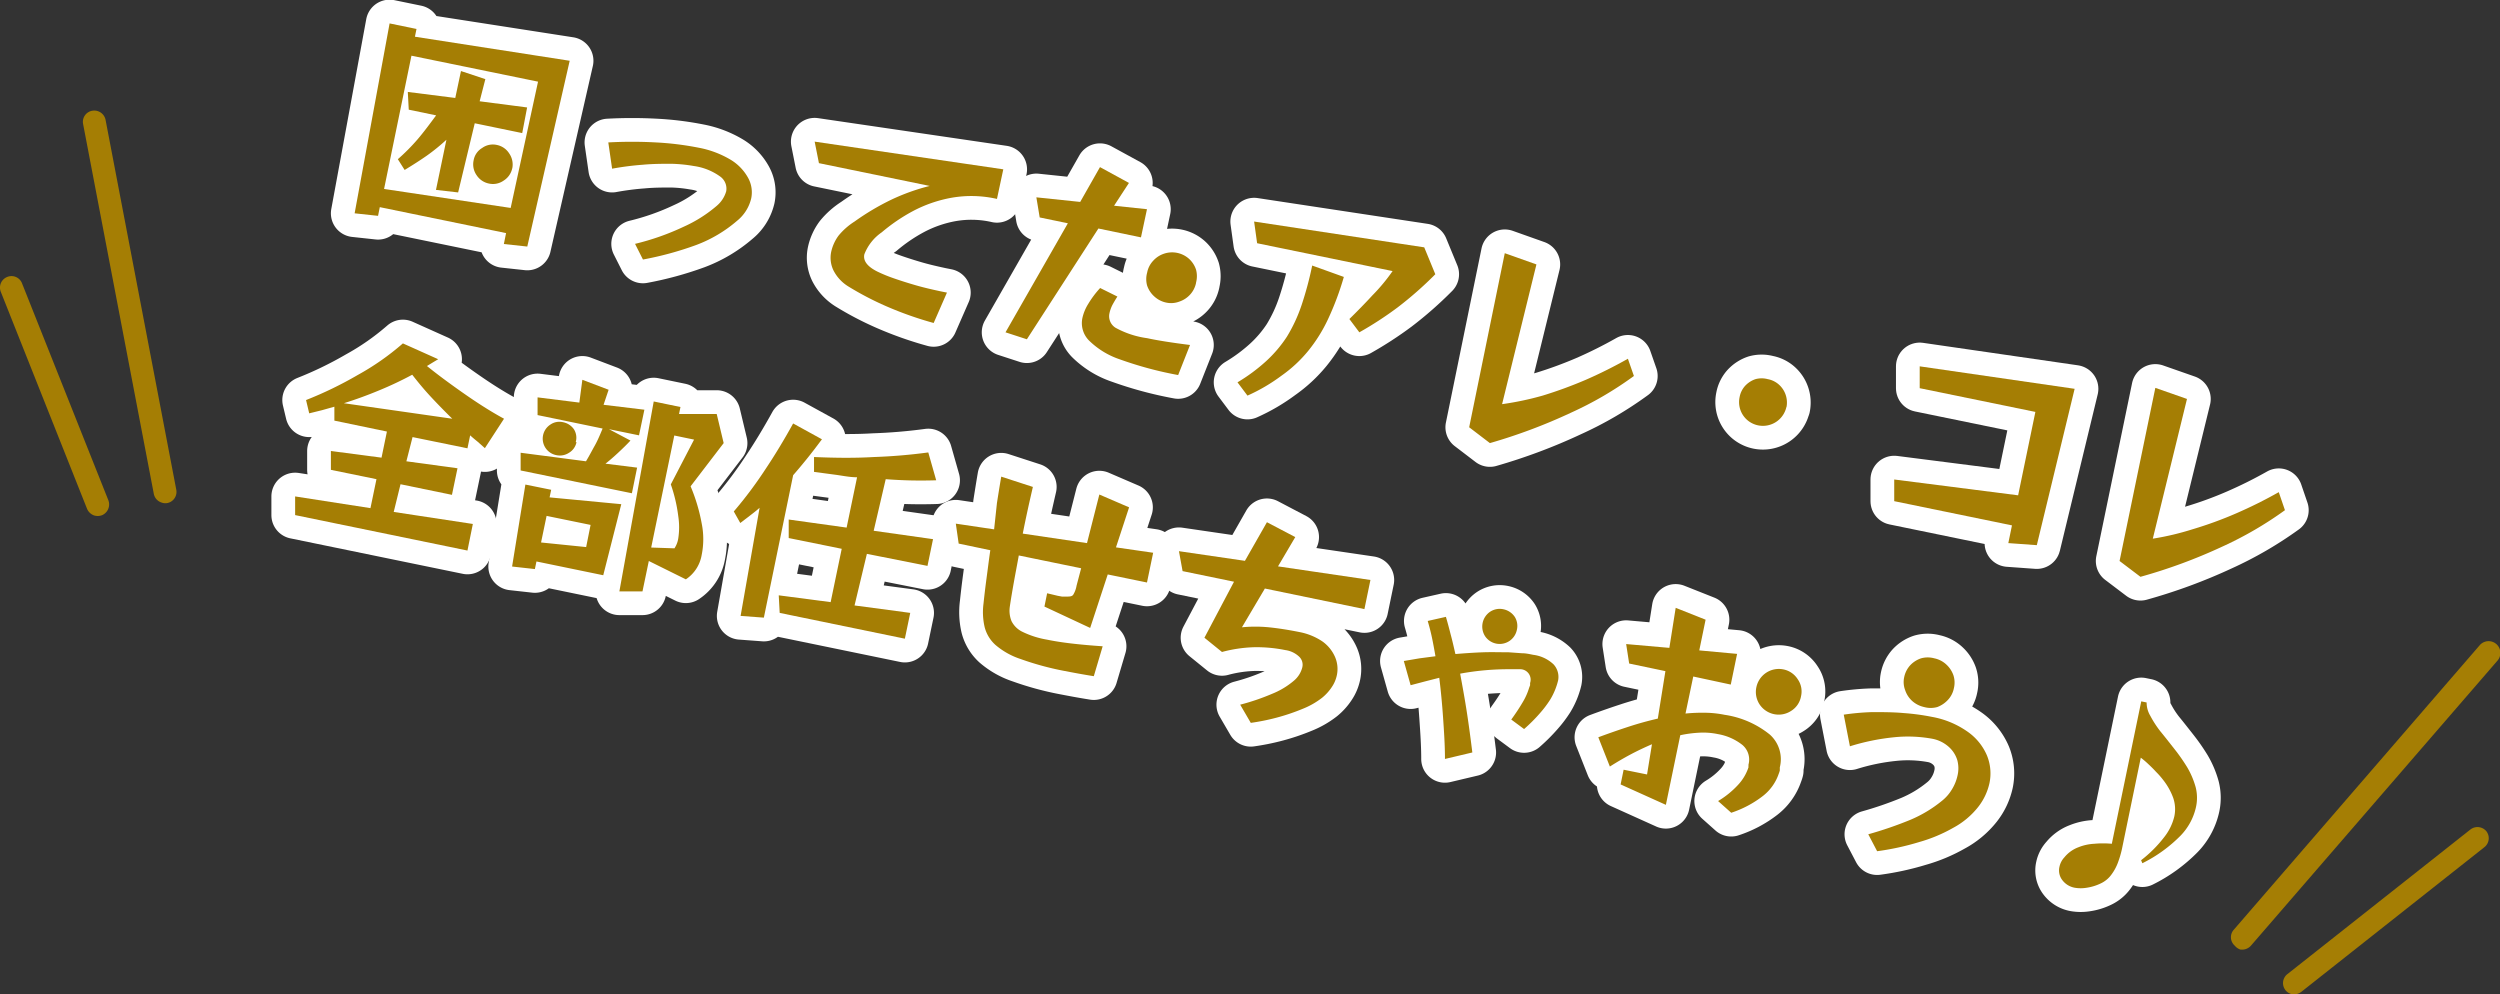 <svg xmlns="http://www.w3.org/2000/svg" width="157.98" height="62.83" viewBox="0 0 157.98 62.83"><rect x="0" y="0" width="157.98" height="62.83" fill="#333333" stroke="none"/><defs><style>.cls-1{fill:#a57e04;}.cls-2{fill:none;stroke:#fff;stroke-linecap:round;stroke-linejoin:round;stroke-width:3px;}</style></defs><g id="レイヤー_2" data-name="レイヤー 2"><g id="コンテンツ"><path class="cls-1" d="M5.94,32.57a.76.76,0,0,1-.44-.42L.05,18.44a.72.72,0,0,1,.41-.94.71.71,0,0,1,.93.4L6.85,31.62a.74.74,0,0,1-.41.94A.78.78,0,0,1,5.94,32.57Z"/><path class="cls-1" d="M10.19,31.75a.72.72,0,0,1-.47-.54L5.25,7.83A.71.71,0,0,1,5.82,7a.73.73,0,0,1,.85.57l4.47,23.38a.72.72,0,0,1-.57.84A.7.7,0,0,1,10.19,31.75Z"/><path class="cls-1" d="M144.83,62.82a.74.74,0,0,0,.59-.14L157,53.53a.72.72,0,0,0,.12-1,.73.73,0,0,0-1-.12l-11.58,9.15a.72.72,0,0,0,.31,1.27Z"/><path class="cls-1" d="M141.56,60a.75.75,0,0,0,.68-.24l15.57-18a.73.73,0,0,0-1.1-1l-15.56,18a.71.71,0,0,0,.07,1A.78.78,0,0,0,141.56,60Z"/><path class="cls-2" d="M31.84,15.42l.14-.69L24,13.09l-.11.55-1.48-.16,2.21-12,1.7.35-.1.49L36,3.84,33.32,15.58ZM34,5.16,26,3.52l-1.73,8.42,8,1.2ZM27.55,12l.66-3.17a12.28,12.28,0,0,1-1.23,1c-.43.3-.9.6-1.41.91l-.43-.68A12.6,12.6,0,0,0,26.4,8.79c.4-.47.79-1,1.16-1.5l-1.73-.36-.06-1.12,3,.38.36-1.7L30.67,5,30.31,6.4l3,.39L33,8.41l-3-.62-1.05,4.37Zm4.82-1.37a1.2,1.2,0,0,1-.54.78,1.17,1.17,0,0,1-.93.19,1.22,1.22,0,0,1-.79-.54,1.19,1.19,0,0,1-.18-.93,1.13,1.13,0,0,1,.54-.78,1.15,1.15,0,0,1,.93-.19,1.2,1.2,0,0,1,.78.54A1.23,1.23,0,0,1,32.37,10.65Z"/><path class="cls-2" d="M40.13,15.41a15.9,15.9,0,0,0,3.09-1.09A8.6,8.6,0,0,0,45.3,13a1.88,1.88,0,0,0,.59-.91.94.94,0,0,0-.36-.92,3.72,3.72,0,0,0-1.69-.68,9.53,9.53,0,0,0-1.4-.14c-.57,0-1.17,0-1.82.06a18.05,18.05,0,0,0-1.94.25L38.44,9a27.58,27.58,0,0,1,3,0,18.82,18.82,0,0,1,2.74.34,6.13,6.13,0,0,1,2,.76,3.06,3.06,0,0,1,1.1,1.15,1.89,1.89,0,0,1,.19,1.29,2.58,2.58,0,0,1-.89,1.41A8.52,8.52,0,0,1,44,15.48a20.69,20.69,0,0,1-3.37.92Z"/><path class="cls-2" d="M59,20.41A22.3,22.3,0,0,1,56,19.35a19.23,19.23,0,0,1-2.41-1.26,2.54,2.54,0,0,1-.92-1,1.83,1.83,0,0,1-.14-1.2,2.7,2.7,0,0,1,.46-1A4.22,4.22,0,0,1,54,14a15.68,15.68,0,0,1,2.3-1.37,13.1,13.1,0,0,1,2.45-.88l-7-1.44-.27-1.36L63.4,10.7,63,12.57a7.27,7.27,0,0,0-2.89-.07,8.4,8.4,0,0,0-2.44.85,11.31,11.31,0,0,0-1.95,1.33,3,3,0,0,0-1.1,1.39c-.09.41.19.78.84,1.1a9.47,9.47,0,0,0,1,.41c.43.15.9.3,1.42.45s1.05.27,1.56.38l.4.08Z"/><path class="cls-2" d="M63.54,21l3.94-6.89-1.78-.37-.21-1.27,2.77.29,1.25-2.2,1.83,1L70.4,13l2.08.22L72.1,15l-2.69-.56-4.52,7Zm10.91,2.7a23.38,23.38,0,0,1-3.71-1A5.06,5.06,0,0,1,68.8,21.5a1.56,1.56,0,0,1-.4-1.41,2.86,2.86,0,0,1,.37-.89,6.15,6.15,0,0,1,.75-1l1.09.54c-.13.2-.24.39-.33.56a2.21,2.21,0,0,0-.17.49.86.86,0,0,0,.38.92,5.76,5.76,0,0,0,2,.66c.69.15,1.6.29,2.71.43Zm1.13-5.82a1.54,1.54,0,0,1-.37.73,1.6,1.6,0,0,1-.69.45,1.46,1.46,0,0,1-.83.06,1.59,1.59,0,0,1-.74-.38,1.62,1.62,0,0,1-.46-.69,1.52,1.52,0,0,1,0-.82,1.49,1.49,0,0,1,.38-.75,1.6,1.6,0,0,1,.69-.45,1.6,1.6,0,0,1,1.57.32,1.6,1.6,0,0,1,.45.69A1.58,1.58,0,0,1,75.58,17.86Z"/><path class="cls-2" d="M78.2,24.16A11.12,11.12,0,0,0,80,22.83a8.09,8.09,0,0,0,1.32-1.55,9.79,9.79,0,0,0,.93-2,21.71,21.71,0,0,0,.67-2.5l2,.72a18.15,18.15,0,0,1-1,2.67,9.65,9.65,0,0,1-1.25,2,8.45,8.45,0,0,1-1.69,1.57A11.24,11.24,0,0,1,78.83,25Zm7.07-4c.48-.47,1-1,1.45-1.49A11.56,11.56,0,0,0,88,17.13l-8.56-1.76L79.25,14,90,15.63l.7,1.7a23,23,0,0,1-2.4,2.11A22.55,22.55,0,0,1,85.9,21Z"/><path class="cls-2" d="M103.25,23.76a22.37,22.37,0,0,1-4,2.33A34.51,34.51,0,0,1,94.15,28l-1.31-1L95.09,16l2,.71-2.17,8.83A18.92,18.92,0,0,0,97.48,25a26.87,26.87,0,0,0,2.73-1,28.68,28.68,0,0,0,2.66-1.33Z"/><path class="cls-2" d="M112.89,25.7a1.52,1.52,0,0,1-1.79,1.18,1.5,1.5,0,0,1-1.17-1.79,1.44,1.44,0,0,1,.35-.71,1.59,1.59,0,0,1,.65-.42,1.48,1.48,0,0,1,.78,0,1.44,1.44,0,0,1,.71.35,1.52,1.52,0,0,1,.47,1.43Z"/><path class="cls-2" d="M126.91,34.32l.23-1.12-7.44-1.53V30.3l7.83,1,1.09-5.27-7.31-1.5,0-1.38,9.79,1.42-2.39,9.88Z"/><path class="cls-2" d="M144.39,32.24a23.11,23.11,0,0,1-4,2.32,33.42,33.42,0,0,1-5.13,1.89l-1.32-1,2.26-10.94,2,.7-2.16,8.83a17.29,17.29,0,0,0,2.53-.6,24.19,24.19,0,0,0,2.74-1A28.62,28.62,0,0,0,144,31.1Z"/><path class="cls-2" d="M18.65,32.55l0-1.18,4.76.74.38-1.83-2.88-.59,0-1.19,3.2.42.34-1.65-3.32-.69,0-.88-.78.22-.81.2-.2-.84A23.93,23.93,0,0,0,22.6,23.7a16.31,16.31,0,0,0,2.86-2l2.23,1-.35.21-.36.22c.72.58,1.51,1.16,2.34,1.74S31,26,31.85,26.46l-1.21,1.86-.46-.41c-.16-.13-.32-.26-.47-.4l-.17.82-3.47-.71-.39,1.53,3.23.44-.35,1.68-3.25-.67-.43,1.75,5,.76-.34,1.68Zm9.93-6.09c-.46-.45-.9-.9-1.33-1.36s-.82-.93-1.2-1.42a22.64,22.64,0,0,1-2.12,1c-.7.29-1.43.56-2.2.8Z"/><path class="cls-2" d="M33.9,35.48l-.1.48-1.44-.16.84-5.18,1.63.33-.1.48,4.53.43-1.14,4.49Zm-1-5.75V28.61l4.13.54c.2-.33.38-.68.56-1s.35-.73.49-1.07l-4.11-.85,0-1.12,2.64.33L36.8,24l1.66.63-.32.95,2.58.31-.34,1.62-1.9-.39,1.36.72c-.25.27-.52.53-.79.78s-.53.48-.79.68l2,.25-.33,1.62Zm4.42,3.44-2.78-.57-.35,1.68,2.85.29Zm-.89-5.23a1,1,0,0,1-.47.67,1.05,1.05,0,0,1-.81.15,1.06,1.06,0,0,1-.37-1.93,1,1,0,0,1,.8-.15,1.09,1.09,0,0,1,.69.45A1,1,0,0,1,36.38,27.94ZM41,35.45l-.4,1.92-1.46,0,2.17-12,1.69.35-.09.44,2.38,0L45.73,28l-2.09,2.73a11.17,11.17,0,0,1,.7,2.34,5,5,0,0,1,0,2,2.31,2.31,0,0,1-1,1.54Zm1.62-.8a1.55,1.55,0,0,0,.24-.62,4.64,4.64,0,0,0,0-1.42,9.7,9.7,0,0,0-.47-2l1.47-2.83-1.25-.26-1.46,7.08Z"/><path class="cls-2" d="M46.8,38.92,48,32.09c-.18.16-.37.31-.58.47l-.64.49-.41-.73a26,26,0,0,0,2-2.67c.59-.88,1.17-1.84,1.75-2.89l1.82,1c-.33.44-.64.85-.94,1.22s-.59.72-.88,1.05l-1.85,9Zm2.47-.19-.06-1.11,3.28.43.7-3.37L49.84,34l0-1.17,3.66.51.66-3.18c-.46,0-.92-.1-1.37-.16l-1.35-.18,0-.94c1.36.06,2.62.07,3.79,0a34.21,34.21,0,0,0,3.43-.29l.5,1.76a28.72,28.72,0,0,1-3.19-.07l-.76,3.26,3.75.53-.35,1.69L54.78,35,54,38.26l3.52.47-.34,1.63Z"/><path class="cls-2" d="M69.12,42.73c-.7-.11-1.33-.23-1.9-.34a18.34,18.34,0,0,1-2.74-.75,4.7,4.7,0,0,1-1.58-.89,2.27,2.27,0,0,1-.68-1.13,4.18,4.18,0,0,1-.07-1.48c.05-.47.11-1,.19-1.59s.15-1.18.24-1.78l-2-.42-.18-1.26,2.42.36L63,31.78c.08-.51.17-1.07.27-1.66l2,.65c-.12.52-.23,1-.33,1.46s-.2.94-.31,1.49l4.06.6.78-3.07,1.88.81-.83,2.53,2.35.34-.39,1.88L70,36.3l-1.11,3.38L66,38.33l.17-.84.67.16.27.05.24,0c.23,0,.39,0,.47-.12a1.62,1.62,0,0,0,.21-.57l.29-1.1-3.94-.81c-.1.56-.21,1.12-.31,1.68s-.19,1.09-.26,1.57a1.75,1.75,0,0,0,.11.9,1.49,1.49,0,0,0,.7.68,5.69,5.69,0,0,0,1.54.49c.43.09.93.17,1.52.24s1.26.13,2,.18Z"/><path class="cls-2" d="M78.37,44.53a14.07,14.07,0,0,0,2-.68,5,5,0,0,0,1.4-.84,1.61,1.61,0,0,0,.52-.82.7.7,0,0,0-.19-.69,1.58,1.58,0,0,0-.88-.42,9.11,9.11,0,0,0-2-.18,8.73,8.73,0,0,0-2,.3l-1.11-.9,1.87-3.54-3.25-.67-.23-1.26,4.17.61L80.06,33l1.79.94-1.09,1.85,5.84.86-.38,1.84-6.29-1.3-1.45,2.45a8.75,8.75,0,0,1,1.7,0c.59.06,1.23.16,1.93.3a3.91,3.91,0,0,1,1.45.59,2.36,2.36,0,0,1,.81,1,1.9,1.9,0,0,1,.11,1.13,2.06,2.06,0,0,1-.31.74,3,3,0,0,1-.62.69,5,5,0,0,1-1.25.71,13,13,0,0,1-1.63.55,13.86,13.86,0,0,1-1.63.33Z"/><path class="cls-2" d="M95.5,45.47c.32-.44.55-.8.72-1.09a4,4,0,0,0,.41-.92l.06-.16,0-.14a.66.66,0,0,0-.6-.87l-.27,0-.32,0a16.86,16.86,0,0,0-3.23.28c.15.81.3,1.63.43,2.48s.24,1.69.34,2.5l-1.73.41c0-.88-.06-1.75-.12-2.62s-.14-1.71-.24-2.51l-.9.23-.91.24-.43-1.53,1-.17,1-.13c-.07-.4-.14-.79-.22-1.17s-.17-.72-.27-1.06l1.15-.26q.15.51.3,1.11c.11.4.2.81.3,1.24.6-.05,1.18-.09,1.74-.11s1.11,0,1.63,0l.84.06c.26,0,.5.06.71.1a2.28,2.28,0,0,1,1.28.6A1.17,1.17,0,0,1,98.46,43a4.26,4.26,0,0,1-.5,1.21,6.7,6.7,0,0,1-.65.86,10.18,10.18,0,0,1-1,1Zm.35-5.65a1.11,1.11,0,0,1-2,.39,1.13,1.13,0,0,1,.31-1.55A1.1,1.1,0,0,1,95,38.5a1.14,1.14,0,0,1,.72.48A1.08,1.08,0,0,1,95.85,39.82Z"/><path class="cls-2" d="M108.57,50.62a5.65,5.65,0,0,0,1.24-1,3,3,0,0,0,.68-1.13.31.31,0,0,1,0-.08l0-.09a1.21,1.21,0,0,0-.39-1.25,3.43,3.43,0,0,0-1.54-.68,4.55,4.55,0,0,0-1.17-.09,7.45,7.45,0,0,0-1.21.16l-.91,4.4-2.86-1.29.19-.93,1.48.3.31-1.91c-.46.2-.91.41-1.36.65s-.89.5-1.3.76L101,46.59q.94-.35,1.89-.66c.64-.21,1.26-.38,1.87-.52l.48-3-2.29-.48-.19-1.23,2.73.24.4-2.53,1.89.75-.4,1.94,2.39.22-.4,1.94L107,42.75l-.49,2.34a11.22,11.22,0,0,1,1.28-.05,6.57,6.57,0,0,1,1.19.13,5.91,5.91,0,0,1,2.86,1.25,2.09,2.09,0,0,1,.63,2.07c0,.07,0,.13,0,.2a1.72,1.72,0,0,1-.07.21,3,3,0,0,1-1,1.4,6.65,6.65,0,0,1-2,1.06ZM113.81,44a1.36,1.36,0,0,1-.62.92,1.43,1.43,0,0,1-1.08.21,1.45,1.45,0,0,1-.92-.62,1.43,1.43,0,0,1-.2-1.09,1.45,1.45,0,0,1,1.7-1.12,1.39,1.39,0,0,1,.91.62A1.34,1.34,0,0,1,113.81,44Z"/><path class="cls-2" d="M118.06,52.72a24,24,0,0,0,2.65-.91,8.11,8.11,0,0,0,2-1.2,2.66,2.66,0,0,0,.65-.75,2.77,2.77,0,0,0,.33-.81,2,2,0,0,0,0-1,1.85,1.85,0,0,0-.55-.86,2.16,2.16,0,0,0-1-.5,8.54,8.54,0,0,0-2.46-.1,14,14,0,0,0-2.78.57l-.39-2A15.39,15.39,0,0,1,118.3,45c.67,0,1.33,0,2,.06a14.23,14.23,0,0,1,1.78.24,5.63,5.63,0,0,1,2.26.94,3.52,3.52,0,0,1,1.22,1.5,3,3,0,0,1,.16,1.74A3.74,3.74,0,0,1,125,51a5.05,5.05,0,0,1-1.57,1.31,9.59,9.59,0,0,1-2.15.9,16.68,16.68,0,0,1-2.66.58Zm5.41-9.23a1.5,1.5,0,0,1-.37.73,1.75,1.75,0,0,1-.68.46,1.55,1.55,0,0,1-.83,0,1.67,1.67,0,0,1-.75-.38,1.6,1.6,0,0,1-.45-.69,1.43,1.43,0,0,1-.06-.82,1.58,1.58,0,0,1,.38-.75,1.67,1.67,0,0,1,.69-.44,1.56,1.56,0,0,1,.83,0A1.58,1.58,0,0,1,123,42a1.67,1.67,0,0,1,.44.67A1.49,1.49,0,0,1,123.47,43.49Z"/><path class="cls-2" d="M135.3,54.36a8,8,0,0,0,1.46-1.46,3.37,3.37,0,0,0,.64-1.31,2.21,2.21,0,0,0-.07-1.17,4.13,4.13,0,0,0-.64-1.14,4.84,4.84,0,0,0-.45-.51c-.17-.19-.35-.36-.52-.52a5.09,5.09,0,0,0-.44-.37l-1.19,5.77a6.15,6.15,0,0,1-.24.82,3,3,0,0,1-.42.79,1.74,1.74,0,0,1-.69.57,3.09,3.09,0,0,1-.89.27,2.23,2.23,0,0,1-.73,0,1.26,1.26,0,0,1-.81-.5,1,1,0,0,1-.17-.82,1.24,1.24,0,0,1,.31-.6,2.08,2.08,0,0,1,.89-.64,3.06,3.06,0,0,1,1-.22,6,6,0,0,1,1.11,0l1.86-9,.34.07a1.62,1.62,0,0,0,.23.84,6.56,6.56,0,0,0,.65,1c.28.34.56.7.86,1.08a11.71,11.71,0,0,1,.82,1.17,5.22,5.22,0,0,1,.54,1.27,2.72,2.72,0,0,1,0,1.33,3.76,3.76,0,0,1-.94,1.71,9,9,0,0,1-2.43,1.76Z"/><path class="cls-1" d="M31.84,15.42l.14-.69L24,13.09l-.11.55-1.48-.16,2.21-12,1.7.35-.1.49L36,3.84,33.32,15.58ZM34,5.16,26,3.52l-1.73,8.42,8,1.2ZM27.55,12l.66-3.17a12.28,12.28,0,0,1-1.23,1c-.43.3-.9.6-1.41.91l-.43-.68A12.6,12.6,0,0,0,26.4,8.79c.4-.47.79-1,1.16-1.5l-1.73-.36-.06-1.12,3,.38.36-1.7L30.67,5,30.31,6.4l3,.39L33,8.41l-3-.62-1.05,4.37Zm4.82-1.37a1.2,1.2,0,0,1-.54.78,1.17,1.17,0,0,1-.93.19,1.22,1.22,0,0,1-.79-.54,1.19,1.19,0,0,1-.18-.93,1.13,1.13,0,0,1,.54-.78,1.15,1.15,0,0,1,.93-.19,1.2,1.2,0,0,1,.78.54A1.23,1.23,0,0,1,32.37,10.65Z"/><path class="cls-1" d="M40.13,15.41a15.9,15.9,0,0,0,3.09-1.09A8.6,8.6,0,0,0,45.3,13a1.88,1.88,0,0,0,.59-.91.94.94,0,0,0-.36-.92,3.72,3.72,0,0,0-1.69-.68,9.53,9.53,0,0,0-1.4-.14c-.57,0-1.17,0-1.82.06a18.05,18.05,0,0,0-1.94.25L38.44,9a27.58,27.58,0,0,1,3,0,18.82,18.82,0,0,1,2.74.34,6.13,6.13,0,0,1,2,.76,3.06,3.06,0,0,1,1.1,1.15,1.89,1.89,0,0,1,.19,1.29,2.58,2.58,0,0,1-.89,1.41A8.52,8.52,0,0,1,44,15.48a20.69,20.69,0,0,1-3.37.92Z"/><path class="cls-1" d="M59,20.41A22.3,22.3,0,0,1,56,19.35a19.23,19.23,0,0,1-2.41-1.26,2.54,2.54,0,0,1-.92-1,1.83,1.83,0,0,1-.14-1.2,2.7,2.7,0,0,1,.46-1A4.22,4.22,0,0,1,54,14a15.68,15.68,0,0,1,2.3-1.37,13.1,13.1,0,0,1,2.45-.88l-7-1.44-.27-1.36L63.4,10.7,63,12.57a7.27,7.27,0,0,0-2.89-.07,8.4,8.4,0,0,0-2.44.85,11.31,11.31,0,0,0-1.95,1.33,3,3,0,0,0-1.1,1.39c-.09.41.19.78.84,1.1a9.47,9.47,0,0,0,1,.41c.43.15.9.3,1.42.45s1.05.27,1.56.38l.4.08Z"/><path class="cls-1" d="M63.54,21l3.94-6.89-1.78-.37-.21-1.27,2.77.29,1.25-2.2,1.83,1L70.4,13l2.08.22L72.1,15l-2.69-.56-4.52,7Zm10.91,2.7a23.38,23.38,0,0,1-3.71-1A5.06,5.06,0,0,1,68.8,21.5a1.56,1.56,0,0,1-.4-1.41,2.86,2.86,0,0,1,.37-.89,6.15,6.15,0,0,1,.75-1l1.09.54c-.13.2-.24.39-.33.56a2.21,2.21,0,0,0-.17.49.86.86,0,0,0,.38.92,5.76,5.76,0,0,0,2,.66c.69.15,1.6.29,2.71.43Zm1.13-5.82a1.54,1.54,0,0,1-.37.73,1.6,1.6,0,0,1-.69.45,1.46,1.46,0,0,1-.83.06,1.59,1.59,0,0,1-.74-.38,1.62,1.62,0,0,1-.46-.69,1.52,1.52,0,0,1,0-.82,1.49,1.49,0,0,1,.38-.75,1.6,1.6,0,0,1,.69-.45,1.6,1.6,0,0,1,1.57.32,1.6,1.6,0,0,1,.45.69A1.58,1.58,0,0,1,75.58,17.86Z"/><path class="cls-1" d="M78.2,24.16A11.12,11.12,0,0,0,80,22.83a8.09,8.09,0,0,0,1.32-1.55,9.79,9.79,0,0,0,.93-2,21.71,21.71,0,0,0,.67-2.5l2,.72a18.15,18.15,0,0,1-1,2.67,9.65,9.65,0,0,1-1.25,2,8.45,8.45,0,0,1-1.69,1.57A11.24,11.24,0,0,1,78.83,25Zm7.07-4c.48-.47,1-1,1.45-1.49A11.56,11.56,0,0,0,88,17.13l-8.56-1.76L79.25,14,90,15.63l.7,1.7a23,23,0,0,1-2.4,2.11A22.55,22.55,0,0,1,85.9,21Z"/><path class="cls-1" d="M103.25,23.76a22.37,22.37,0,0,1-4,2.33A34.51,34.51,0,0,1,94.15,28l-1.31-1L95.09,16l2,.71-2.17,8.83A18.92,18.92,0,0,0,97.48,25a26.87,26.87,0,0,0,2.73-1,28.68,28.68,0,0,0,2.66-1.33Z"/><path class="cls-1" d="M112.89,25.7a1.52,1.52,0,0,1-1.79,1.18,1.5,1.5,0,0,1-1.17-1.79,1.44,1.44,0,0,1,.35-.71,1.59,1.59,0,0,1,.65-.42,1.48,1.48,0,0,1,.78,0,1.44,1.44,0,0,1,.71.35,1.52,1.52,0,0,1,.47,1.43Z"/><path class="cls-1" d="M126.91,34.32l.23-1.12-7.44-1.53V30.3l7.83,1,1.09-5.27-7.31-1.5,0-1.38,9.79,1.42-2.39,9.88Z"/><path class="cls-1" d="M144.39,32.24a23.11,23.11,0,0,1-4,2.32,33.42,33.42,0,0,1-5.13,1.89l-1.32-1,2.26-10.94,2,.7-2.16,8.83a17.29,17.29,0,0,0,2.53-.6,24.19,24.19,0,0,0,2.74-1A28.62,28.62,0,0,0,144,31.1Z"/><path class="cls-1" d="M18.65,32.55l0-1.18,4.76.74.38-1.83-2.88-.59,0-1.19,3.2.42.34-1.65-3.32-.69,0-.88-.78.22-.81.2-.2-.84A23.93,23.93,0,0,0,22.6,23.7a16.31,16.31,0,0,0,2.86-2l2.23,1-.35.21-.36.22c.72.58,1.51,1.16,2.34,1.74S31,26,31.85,26.46l-1.21,1.86-.46-.41c-.16-.13-.32-.26-.47-.4l-.17.82-3.47-.71-.39,1.53,3.23.44-.35,1.68-3.25-.67-.43,1.75,5,.76-.34,1.68Zm9.93-6.09c-.46-.45-.9-.9-1.33-1.36s-.82-.93-1.2-1.42a22.64,22.64,0,0,1-2.12,1c-.7.29-1.43.56-2.2.8Z"/><path class="cls-1" d="M33.9,35.48l-.1.48-1.44-.16.84-5.18,1.63.33-.1.48,4.53.43-1.14,4.49Zm-1-5.75V28.61l4.13.54c.2-.33.38-.68.56-1s.35-.73.49-1.07l-4.11-.85,0-1.12,2.64.33L36.8,24l1.66.63-.32.95,2.58.31-.34,1.62-1.9-.39,1.36.72c-.25.27-.52.53-.79.78s-.53.48-.79.68l2,.25-.33,1.62Zm4.42,3.44-2.78-.57-.35,1.68,2.85.29Zm-.89-5.23a1,1,0,0,1-.47.67,1.05,1.05,0,0,1-.81.15,1.06,1.06,0,0,1-.37-1.93,1,1,0,0,1,.8-.15,1.09,1.09,0,0,1,.69.45A1,1,0,0,1,36.38,27.94ZM41,35.45l-.4,1.92-1.46,0,2.17-12,1.69.35-.09.44,2.38,0L45.73,28l-2.09,2.73a11.17,11.17,0,0,1,.7,2.34,5,5,0,0,1,0,2,2.31,2.31,0,0,1-1,1.54Zm1.62-.8a1.55,1.55,0,0,0,.24-.62,4.64,4.64,0,0,0,0-1.42,9.7,9.7,0,0,0-.47-2l1.47-2.83-1.25-.26-1.46,7.08Z"/><path class="cls-1" d="M46.8,38.92,48,32.09c-.18.16-.37.31-.58.47l-.64.49-.41-.73a26,26,0,0,0,2-2.67c.59-.88,1.17-1.84,1.75-2.89l1.82,1c-.33.44-.64.85-.94,1.22s-.59.72-.88,1.05l-1.85,9Zm2.47-.19-.06-1.11,3.28.43.7-3.37L49.84,34l0-1.17,3.66.51.66-3.18c-.46,0-.92-.1-1.37-.16l-1.35-.18,0-.94c1.36.06,2.62.07,3.79,0a34.21,34.21,0,0,0,3.43-.29l.5,1.76a28.72,28.72,0,0,1-3.19-.07l-.76,3.26,3.75.53-.35,1.69L54.78,35,54,38.26l3.52.47-.34,1.63Z"/><path class="cls-1" d="M69.12,42.73c-.7-.11-1.33-.23-1.9-.34a18.34,18.34,0,0,1-2.74-.75,4.7,4.7,0,0,1-1.58-.89,2.27,2.27,0,0,1-.68-1.13,4.18,4.18,0,0,1-.07-1.48c.05-.47.11-1,.19-1.59s.15-1.18.24-1.78l-2-.42-.18-1.26,2.42.36L63,31.78c.08-.51.17-1.07.27-1.66l2,.65c-.12.52-.23,1-.33,1.46s-.2.94-.31,1.49l4.06.6.78-3.07,1.88.81-.83,2.53,2.35.34-.39,1.88L70,36.3l-1.11,3.38L66,38.33l.17-.84.67.16.27.05.24,0c.23,0,.39,0,.47-.12a1.62,1.62,0,0,0,.21-.57l.29-1.1-3.94-.81c-.1.56-.21,1.12-.31,1.68s-.19,1.09-.26,1.57a1.75,1.75,0,0,0,.11.9,1.49,1.49,0,0,0,.7.68,5.69,5.69,0,0,0,1.54.49c.43.09.93.17,1.52.24s1.26.13,2,.18Z"/><path class="cls-1" d="M78.37,44.53a14.07,14.07,0,0,0,2-.68,5,5,0,0,0,1.4-.84,1.61,1.61,0,0,0,.52-.82.7.7,0,0,0-.19-.69,1.58,1.58,0,0,0-.88-.42,9.11,9.11,0,0,0-2-.18,8.73,8.73,0,0,0-2,.3l-1.11-.9,1.87-3.54-3.25-.67-.23-1.26,4.17.61L80.06,33l1.79.94-1.09,1.85,5.84.86-.38,1.84-6.29-1.3-1.45,2.45a8.75,8.75,0,0,1,1.7,0c.59.06,1.23.16,1.93.3a3.91,3.91,0,0,1,1.45.59,2.36,2.36,0,0,1,.81,1,1.9,1.9,0,0,1,.11,1.13,2.06,2.06,0,0,1-.31.74,3,3,0,0,1-.62.69,5,5,0,0,1-1.25.71,13,13,0,0,1-1.63.55,13.86,13.86,0,0,1-1.63.33Z"/><path class="cls-1" d="M95.5,45.47c.32-.44.55-.8.72-1.09a4,4,0,0,0,.41-.92l.06-.16,0-.14a.66.66,0,0,0-.6-.87l-.27,0-.32,0a16.86,16.86,0,0,0-3.23.28c.15.81.3,1.63.43,2.48s.24,1.69.34,2.5l-1.73.41c0-.88-.06-1.75-.12-2.62s-.14-1.71-.24-2.51l-.9.23-.91.24-.43-1.53,1-.17,1-.13c-.07-.4-.14-.79-.22-1.17s-.17-.72-.27-1.06l1.15-.26q.15.51.3,1.11c.11.4.2.81.3,1.24.6-.05,1.18-.09,1.74-.11s1.11,0,1.63,0l.84.06c.26,0,.5.06.71.1a2.28,2.28,0,0,1,1.28.6A1.17,1.17,0,0,1,98.46,43a4.26,4.26,0,0,1-.5,1.21,6.7,6.7,0,0,1-.65.86,10.18,10.18,0,0,1-1,1Zm.35-5.65a1.11,1.11,0,0,1-2,.39,1.13,1.13,0,0,1,.31-1.55A1.1,1.1,0,0,1,95,38.5a1.14,1.14,0,0,1,.72.48A1.08,1.08,0,0,1,95.85,39.82Z"/><path class="cls-1" d="M108.57,50.62a5.65,5.65,0,0,0,1.24-1,3,3,0,0,0,.68-1.13.31.31,0,0,1,0-.08l0-.09a1.21,1.21,0,0,0-.39-1.25,3.43,3.43,0,0,0-1.54-.68,4.55,4.55,0,0,0-1.17-.09,7.45,7.45,0,0,0-1.21.16l-.91,4.4-2.86-1.29.19-.93,1.48.3.31-1.91c-.46.2-.91.41-1.36.65s-.89.5-1.3.76L101,46.59q.94-.35,1.89-.66c.64-.21,1.26-.38,1.87-.52l.48-3-2.29-.48-.19-1.23,2.73.24.4-2.53,1.89.75-.4,1.94,2.39.22-.4,1.94L107,42.75l-.49,2.34a11.22,11.22,0,0,1,1.28-.05,6.57,6.57,0,0,1,1.19.13,5.91,5.91,0,0,1,2.86,1.25,2.09,2.09,0,0,1,.63,2.07c0,.07,0,.13,0,.2a1.72,1.72,0,0,1-.07.21,3,3,0,0,1-1,1.4,6.65,6.65,0,0,1-2,1.06ZM113.81,44a1.36,1.36,0,0,1-.62.92,1.43,1.43,0,0,1-1.08.21,1.45,1.45,0,0,1-.92-.62,1.43,1.43,0,0,1-.2-1.09,1.45,1.45,0,0,1,1.7-1.12,1.39,1.39,0,0,1,.91.62A1.34,1.34,0,0,1,113.81,44Z"/><path class="cls-1" d="M118.06,52.72a24,24,0,0,0,2.65-.91,8.11,8.11,0,0,0,2-1.2,2.66,2.66,0,0,0,.65-.75,2.77,2.77,0,0,0,.33-.81,2,2,0,0,0,0-1,1.85,1.85,0,0,0-.55-.86,2.16,2.16,0,0,0-1-.5,8.54,8.54,0,0,0-2.46-.1,14,14,0,0,0-2.78.57l-.39-2A15.39,15.39,0,0,1,118.3,45c.67,0,1.33,0,2,.06a14.23,14.23,0,0,1,1.78.24,5.63,5.63,0,0,1,2.26.94,3.52,3.52,0,0,1,1.22,1.5,3,3,0,0,1,.16,1.74A3.74,3.74,0,0,1,125,51a5.05,5.05,0,0,1-1.57,1.31,9.59,9.59,0,0,1-2.15.9,16.68,16.68,0,0,1-2.66.58Zm5.41-9.23a1.5,1.5,0,0,1-.37.73,1.75,1.75,0,0,1-.68.46,1.55,1.55,0,0,1-.83,0,1.67,1.67,0,0,1-.75-.38,1.6,1.6,0,0,1-.45-.69,1.43,1.43,0,0,1-.06-.82,1.58,1.58,0,0,1,.38-.75,1.67,1.67,0,0,1,.69-.44,1.56,1.56,0,0,1,.83,0A1.58,1.58,0,0,1,123,42a1.67,1.67,0,0,1,.44.67A1.49,1.49,0,0,1,123.47,43.49Z"/><path class="cls-1" d="M135.3,54.36a8,8,0,0,0,1.46-1.46,3.37,3.37,0,0,0,.64-1.31,2.21,2.21,0,0,0-.07-1.17,4.13,4.13,0,0,0-.64-1.14,4.84,4.84,0,0,0-.45-.51c-.17-.19-.35-.36-.52-.52a5.09,5.09,0,0,0-.44-.37l-1.19,5.77a6.15,6.15,0,0,1-.24.82,3,3,0,0,1-.42.79,1.74,1.74,0,0,1-.69.57,3.09,3.09,0,0,1-.89.27,2.23,2.23,0,0,1-.73,0,1.26,1.26,0,0,1-.81-.5,1,1,0,0,1-.17-.82,1.24,1.24,0,0,1,.31-.6,2.08,2.08,0,0,1,.89-.64,3.06,3.06,0,0,1,1-.22,6,6,0,0,1,1.11,0l1.86-9,.34.07a1.62,1.62,0,0,0,.23.84,6.56,6.56,0,0,0,.65,1c.28.34.56.7.86,1.08a11.71,11.71,0,0,1,.82,1.17,5.22,5.22,0,0,1,.54,1.27,2.72,2.72,0,0,1,0,1.33,3.76,3.76,0,0,1-.94,1.71,9,9,0,0,1-2.43,1.76Z"/></g></g></svg>